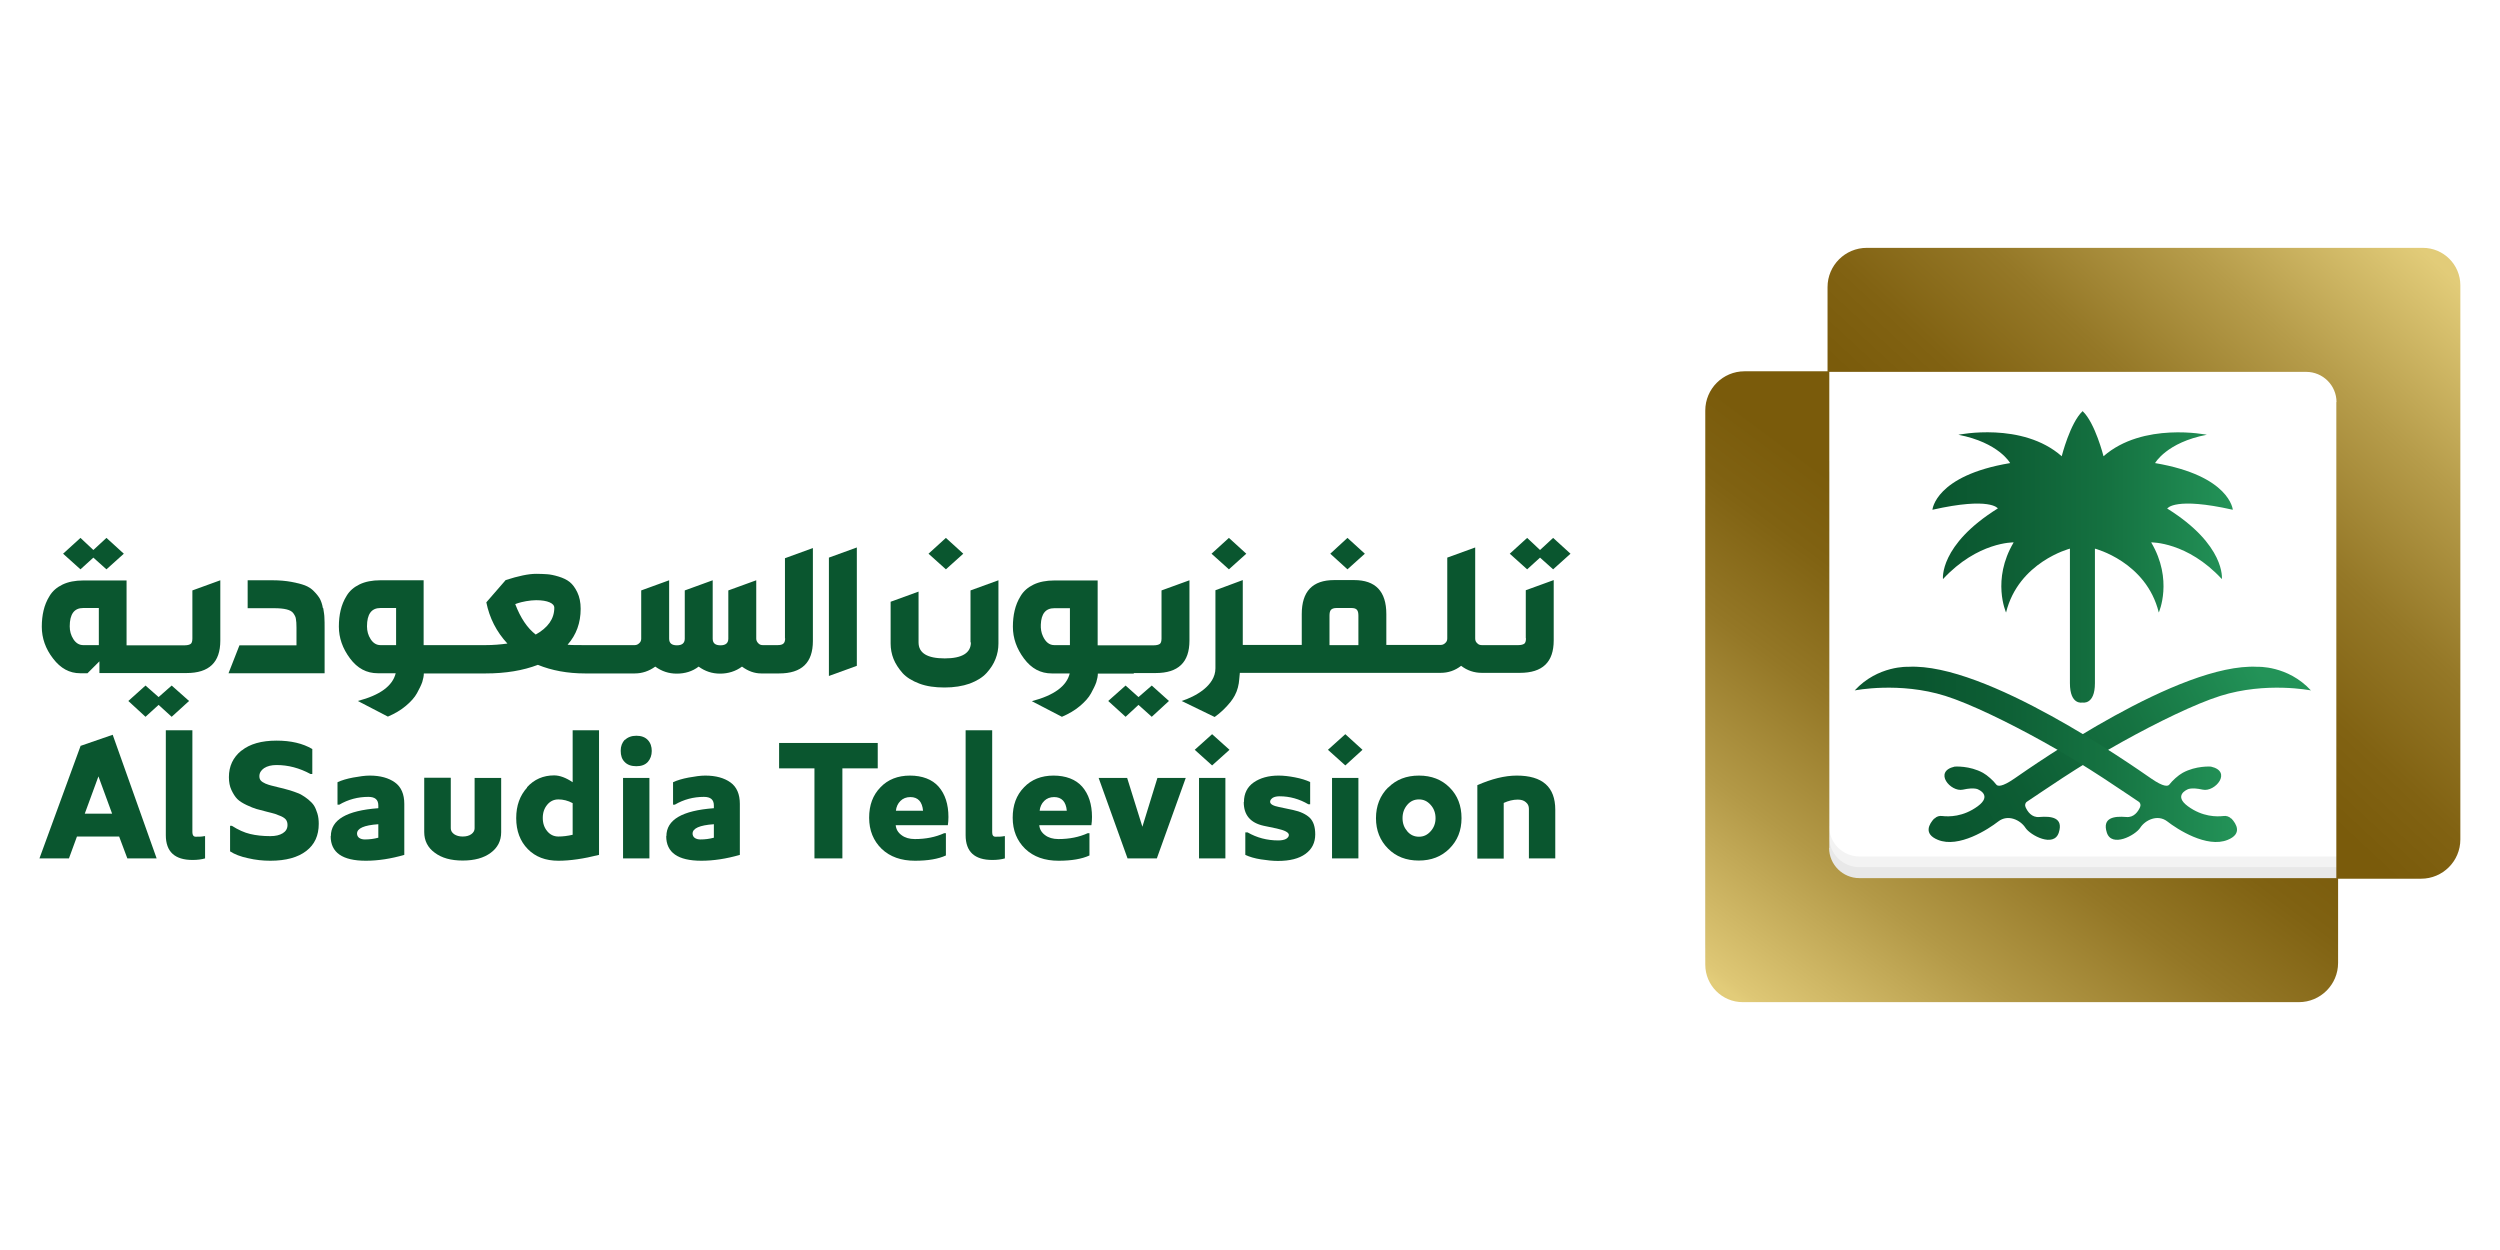 <svg xmlns="http://www.w3.org/2000/svg" xmlns:xlink="http://www.w3.org/1999/xlink" id="Layer_1" data-name="Layer 1" viewBox="0 0 128 64"><defs><style>      .cls-1 {        fill: #0a562f;      }      .cls-2 {        fill: url(#linear-gradient-2);      }      .cls-3 {        fill: none;      }      .cls-4 {        fill: url(#linear-gradient-4);      }      .cls-5 {        fill: url(#linear-gradient-3);      }      .cls-6 {        fill: url(#linear-gradient-5);      }      .cls-7 {        fill: #040404;        opacity: .05;      }      .cls-8 {        opacity: .2;      }      .cls-9 {        fill: url(#linear-gradient);      }      .cls-10 {        clip-path: url(#clippath);      }    </style><linearGradient id="linear-gradient" x1="105.2" y1="32.89" x2="90.7" y2="52.41" gradientUnits="userSpaceOnUse"><stop offset="0" stop-color="#7a5b0b"></stop><stop offset=".15" stop-color="#806212"></stop><stop offset=".38" stop-color="#947726"></stop><stop offset=".66" stop-color="#b39947"></stop><stop offset=".98" stop-color="#dec775"></stop><stop offset="1" stop-color="#e2cc79"></stop></linearGradient><linearGradient id="linear-gradient-2" x1="105.51" y1="33.44" x2="124.36" y2="13.07" gradientUnits="userSpaceOnUse"><stop offset=".11" stop-color="#7a5b0b"></stop><stop offset=".25" stop-color="#816212"></stop><stop offset=".46" stop-color="#957827"></stop><stop offset=".71" stop-color="#b69c4a"></stop><stop offset="1" stop-color="#e2cc79"></stop></linearGradient><linearGradient id="linear-gradient-3" x1="100" y1="42.42" x2="115.7" y2="34.32" gradientUnits="userSpaceOnUse"><stop offset="0" stop-color="#0a562f"></stop><stop offset=".23" stop-color="#0d5d34"></stop><stop offset=".59" stop-color="#157241"></stop><stop offset="1" stop-color="#239358"></stop></linearGradient><clipPath id="clippath"><path class="cls-3" d="M99.05,41.91c.1-.11.25-.15.39-.13.34.04,1.07.05,1.82-.5s.04-.85.04-.85c0,0-.17-.14-.8,0s-1.53-.93-.42-1.18c0,0,.76-.06,1.45.32.22.12.53.4.68.6.07.09.28.14.93-.31,1.03-.71,8.46-5.93,12.43-5.72,0,0,1.56-.08,2.75,1.21,0,0-2.29-.46-4.64.28-1.27.4-3.24,1.36-5.02,2.35-2.22,1.22-4.3,2.69-4.87,3.06-.1.06-.13.18-.08.29.1.22.31.54.71.5.6-.05,1.24.02.99.8s-1.46.14-1.71-.25-.89-.71-1.39-.32-2.02,1.38-3.09.94c-.76-.31-.44-.82-.19-1.09Z"></path></clipPath><linearGradient id="linear-gradient-4" x1="94.95" y1="38.61" x2="114.51" y2="38.61" gradientUnits="userSpaceOnUse"><stop offset=".17" stop-color="#0a562f"></stop><stop offset=".36" stop-color="#0d5d34"></stop><stop offset=".65" stop-color="#157241"></stop><stop offset="1" stop-color="#239358"></stop></linearGradient><linearGradient id="linear-gradient-5" x1="98.95" y1="28.52" x2="114.32" y2="28.52" xlink:href="#linear-gradient-3"></linearGradient></defs><g><g><g><path class="cls-1" d="M7.4,34.46h2.15c1.16,0,1.73-.55,1.73-1.66v-3.09l-1.43.52v2.46c0,.14-.03.24-.09.28-.06.04-.16.07-.3.07h-2.98v-3.32h-2.22c-.41,0-.77.07-1.06.21-.29.14-.51.33-.66.58-.15.24-.25.49-.31.75-.06.25-.09.53-.09.83,0,.58.19,1.13.58,1.63.38.5.84.75,1.38.75h.38s.08-.08.16-.16c.08-.08.17-.17.27-.27l.18-.18v.6h2.32ZM5.06,33.03h-.8c-.2,0-.37-.1-.5-.3-.13-.2-.19-.42-.19-.66,0-.63.23-.94.69-.94h.8v1.9Z"></path><polygon class="cls-1" points="4.78 28.55 5.45 29.15 6.34 28.35 5.45 27.54 4.78 28.16 4.12 27.54 3.23 28.35 4.12 29.15 4.78 28.55"></polygon><polygon class="cls-1" points="8.12 35.69 7.45 35.1 6.57 35.89 7.45 36.7 8.12 36.09 8.79 36.7 9.68 35.89 8.79 35.1 8.12 35.69"></polygon><path class="cls-1" d="M16.53,31.13c-.03-.19-.09-.35-.15-.47-.07-.12-.17-.25-.3-.38-.13-.14-.29-.24-.47-.31-.19-.07-.42-.13-.7-.18-.28-.05-.6-.08-.96-.08h-1.27v1.43h1.35c.27,0,.48.02.64.06.16.04.28.1.35.2.07.1.12.19.13.29.02.1.03.25.03.44v.91h-2.92l-.56,1.43h4.92v-2.3c0-.22,0-.4-.01-.54,0-.13-.03-.3-.06-.49Z"></path><path class="cls-1" d="M40.2,32.67c0,.14-.03.24-.1.29-.06.05-.16.07-.29.07h-.76c-.09,0-.17-.03-.23-.1-.07-.07-.1-.15-.1-.23v-2.99l-1.43.52v2.47c0,.22-.13.34-.4.34s-.4-.11-.4-.34v-2.99l-1.43.52v2.47c0,.22-.13.34-.4.34s-.4-.11-.4-.34v-2.99l-1.43.52v2.47c0,.09-.03.17-.1.23-.07.07-.15.1-.23.1h-2.55c-.41,0-.7,0-.89-.02.45-.51.67-1.12.67-1.84,0-.33-.06-.61-.17-.84-.11-.23-.24-.41-.39-.53-.15-.12-.34-.21-.57-.28-.23-.07-.43-.11-.59-.12-.16-.01-.34-.02-.56-.02-.39,0-.91.11-1.56.32l-.99,1.14c.16.8.52,1.51,1.08,2.11-.37.05-.74.08-1.12.08h-3.17v-3.32h-2.22c-.41,0-.77.07-1.06.21-.29.14-.51.33-.66.58-.15.24-.25.49-.31.75-.06.25-.09.53-.09.83,0,.58.19,1.12.57,1.63.38.51.85.76,1.42.76h.92c-.16.65-.8,1.12-1.94,1.42l1.54.8c.35-.15.66-.33.92-.55.26-.22.45-.43.57-.65s.21-.4.27-.57c.05-.17.08-.31.08-.44h3.17c1.02,0,1.91-.15,2.67-.44.71.29,1.52.44,2.41.44h2.55c.38,0,.73-.12,1.05-.35.33.24.69.36,1.1.36.43,0,.81-.12,1.12-.36.33.24.69.36,1.1.36s.8-.12,1.12-.36c.31.23.64.35.98.35h.92c1.16,0,1.73-.55,1.73-1.66v-4.76l-1.43.52v4.12ZM20.28,33.03h-.8c-.2,0-.37-.1-.5-.3-.13-.2-.19-.42-.19-.66,0-.63.23-.94.69-.94h.8v1.9ZM27.43,32.49c-.43-.33-.78-.85-1.05-1.56l.14-.05c.1-.03.24-.07.42-.1.18-.03.35-.05.51-.05.3,0,.53.04.69.11.16.07.24.16.24.28,0,.56-.32,1.02-.97,1.38Z"></path><polygon class="cls-1" points="42.44 28.55 42.44 34.61 43.87 34.09 43.87 28.03 42.44 28.55"></polygon></g><g><path class="cls-1" d="M49.71,32.89c0,.54-.45.82-1.34.82s-1.34-.27-1.34-.82v-2.6l-1.43.52v2.14c0,.27.05.54.15.79.1.25.26.49.46.72.2.22.49.4.86.54.37.14.8.2,1.29.2s.92-.07,1.29-.2c.37-.14.66-.32.86-.54s.36-.46.46-.72c.1-.25.15-.52.15-.79v-3.24l-1.43.52v2.66Z"></path><polygon class="cls-1" points="49.32 28.35 48.43 27.54 47.54 28.35 48.43 29.15 49.32 28.35"></polygon><polygon class="cls-1" points="58.29 35.69 57.63 35.1 56.74 35.89 57.63 36.7 58.29 36.09 58.97 36.7 59.85 35.89 58.97 35.1 58.29 35.69"></polygon><path class="cls-1" d="M58.05,34.46h1.12c1.16,0,1.73-.55,1.73-1.66v-3.09l-1.43.52v2.46c0,.14-.03.24-.09.28-.06.04-.16.07-.3.07h-2.88v-3.32h-2.22c-.41,0-.77.07-1.06.21-.29.14-.51.33-.66.58-.15.24-.25.49-.31.75-.06.25-.09.53-.09.83,0,.58.19,1.12.57,1.63.38.51.85.76,1.42.76h.92c-.16.65-.8,1.12-1.94,1.42l1.54.8c.35-.15.66-.33.92-.55.26-.22.45-.43.57-.65s.21-.4.27-.57c.05-.17.08-.31.08-.44h1.84ZM54.78,33.03h-.8c-.25,0-.44-.15-.58-.45-.09-.19-.12-.4-.11-.6.02-.56.25-.84.69-.84h.8v1.9Z"></path><polygon class="cls-1" points="63.81 28.35 62.92 27.54 62.03 28.35 62.92 29.15 63.81 28.35"></polygon><polygon class="cls-1" points="69.88 28.35 68.99 27.54 68.11 28.35 68.99 29.15 69.88 28.35"></polygon><polygon class="cls-1" points="78.85 28.55 79.52 29.15 80.41 28.35 79.52 27.54 78.85 28.16 78.19 27.54 77.3 28.35 78.19 29.15 78.85 28.55"></polygon><path class="cls-1" d="M78.13,32.68c0,.14-.03.24-.09.28-.06.04-.16.07-.3.07h-1.87c-.1,0-.18-.03-.24-.1-.07-.06-.1-.14-.1-.24v-4.66l-1.43.52v4.14c0,.09-.03.17-.1.23-.07.07-.15.1-.23.1h-2.79v-1.58c0-1.16-.55-1.74-1.65-1.74h-1.02c-1.11,0-1.66.58-1.66,1.74v1.58h-3.02v-3.32l-1.4.52v4c0,.89-1.04,1.45-1.73,1.67l1.69.82c.31-.22.58-.48.82-.78.08-.1.15-.21.21-.32.14-.26.21-.55.23-.84.01-.16.03-.32.03-.32h10.28c.39,0,.74-.12,1.05-.36.31.24.67.36,1.06.36h1.95c1.16,0,1.73-.55,1.73-1.66v-3.09l-1.43.52v2.46ZM69.55,33.03h-1.48v-1.51c0-.13.02-.23.07-.29.05-.06.14-.1.29-.1h.76c.14,0,.24.03.29.1.05.06.07.16.07.29v1.51Z"></path></g></g><g><path class="cls-1" d="M4.15,38.18l1.62-.56,2.25,6.33h-1.5l-.42-1.12h-2.16l-.41,1.12h-1.51l2.11-5.77ZM5.74,41.66l-.7-1.91-.7,1.91h1.41Z"></path><path class="cls-1" d="M9.85,37.39v5.22c0,.15.06.23.17.23.16,0,.31,0,.44-.03h.04v1.14c-.17.05-.39.08-.64.08-.91,0-1.37-.42-1.37-1.27v-5.37h1.36Z"></path><path class="cls-1" d="M12.37,38.43c.42-.34,1.02-.51,1.79-.51.73,0,1.34.14,1.83.43v1.28h-.09c-.57-.31-1.15-.46-1.74-.46-.26,0-.47.05-.64.16-.16.11-.24.25-.24.41,0,.09.02.16.07.22s.13.11.24.16c.12.05.22.08.3.1.08.02.22.06.4.1.17.04.3.07.39.1.09.02.22.06.39.12.17.06.3.11.39.17.1.06.21.13.33.23.12.1.22.2.29.31.07.11.12.25.17.4.05.16.07.34.07.53,0,.6-.21,1.06-.64,1.39-.43.33-1.04.5-1.84.5-.38,0-.76-.04-1.14-.13-.38-.08-.69-.2-.92-.35v-1.31h.09c.33.21.64.35.94.42.29.07.64.11,1.03.11.27,0,.48-.05.64-.15.16-.1.24-.24.24-.42,0-.1-.02-.18-.07-.26-.05-.07-.13-.13-.26-.19-.12-.05-.23-.09-.31-.12-.09-.03-.23-.06-.42-.11-.23-.06-.4-.11-.53-.14-.13-.04-.29-.1-.5-.2-.21-.1-.37-.2-.48-.31-.11-.11-.21-.27-.3-.46-.09-.19-.13-.41-.13-.66,0-.56.21-1.01.64-1.36Z"></path><path class="cls-1" d="M16.94,42.81c0-.84.81-1.31,2.43-1.43v-.14c0-.3-.17-.44-.51-.44-.53,0-1.03.13-1.49.4h-.09v-1.15c.21-.1.48-.18.8-.24.33-.06.61-.1.85-.1.54,0,.97.12,1.29.35.32.23.48.6.48,1.1v2.61c-.69.2-1.35.3-1.97.3-1.2,0-1.8-.42-1.8-1.26ZM18.28,42.68c0,.09.04.17.11.22s.17.08.29.08c.24,0,.47-.03.69-.09v-.69c-.73.05-1.09.21-1.09.48Z"></path><path class="cls-1" d="M23.08,39.83v2.58c0,.12.06.22.17.3.12.08.26.12.44.12s.33-.04.44-.12c.11-.08.17-.18.17-.3v-2.58h1.36v2.78c0,.44-.18.79-.53,1.05-.36.27-.84.4-1.44.4s-1.07-.13-1.43-.4c-.36-.26-.54-.62-.54-1.06v-2.78h1.35Z"></path><path class="cls-1" d="M26.98,40.31c.37-.41.84-.61,1.39-.61.29,0,.61.12.95.35v-2.66h1.35v6.38c-.79.2-1.49.3-2.08.3-.66,0-1.18-.2-1.57-.6-.39-.4-.59-.93-.59-1.58s.19-1.16.56-1.57ZM27.79,41.88c0,.28.08.5.23.68.15.18.34.27.57.27s.47-.03.73-.09v-1.62c-.24-.13-.49-.19-.73-.19-.23,0-.42.09-.57.27-.15.18-.23.4-.23.68Z"></path><path class="cls-1" d="M31.99,37.89c.14-.14.34-.22.59-.22s.45.07.59.22c.14.15.2.34.2.56s-.07.41-.2.56c-.14.15-.33.22-.59.22s-.46-.07-.6-.22c-.14-.14-.2-.33-.2-.57s.07-.41.21-.57ZM31.9,39.83h1.35v4.12h-1.35v-4.12Z"></path><path class="cls-1" d="M34.12,42.81c0-.84.81-1.31,2.43-1.43v-.14c0-.3-.17-.44-.51-.44-.53,0-1.03.13-1.49.4h-.09v-1.15c.21-.1.48-.18.8-.24.33-.06.61-.1.85-.1.54,0,.97.12,1.29.35.32.23.48.6.48,1.1v2.61c-.69.2-1.35.3-1.97.3-1.2,0-1.8-.42-1.8-1.26ZM35.46,42.68c0,.09.04.17.11.22s.17.08.29.08c.24,0,.47-.03.69-.09v-.69c-.73.05-1.09.21-1.09.48Z"></path><path class="cls-1" d="M39.89,38.04h5.05v1.3h-1.81v4.61h-1.43v-4.61h-1.81v-1.3Z"></path><path class="cls-1" d="M45.08,40.31c.38-.4.89-.6,1.51-.6s1.14.19,1.47.57c.33.38.5.9.5,1.55,0,.15-.01.28-.03.42h-2.67c.02.21.12.38.3.51.17.13.4.2.68.2.56,0,1.06-.1,1.5-.3h.09v1.14c-.39.18-.92.27-1.58.27-.71,0-1.28-.2-1.71-.61-.42-.41-.64-.94-.64-1.59s.19-1.16.58-1.56ZM45.86,41.51h1.4c-.04-.46-.26-.7-.65-.7-.21,0-.38.07-.51.2-.13.13-.21.3-.23.5Z"></path><path class="cls-1" d="M50.8,37.39v5.22c0,.15.05.23.17.23.16,0,.31,0,.44-.03h.04v1.14c-.17.05-.39.08-.64.08-.91,0-1.37-.42-1.37-1.27v-5.37h1.36Z"></path><path class="cls-1" d="M52.43,40.31c.38-.4.89-.6,1.51-.6s1.14.19,1.47.57c.33.38.5.9.5,1.55,0,.15-.01.28-.03.42h-2.67c.02.21.12.38.3.51.17.13.4.2.68.2.56,0,1.06-.1,1.5-.3h.09v1.14c-.39.18-.92.27-1.58.27-.71,0-1.28-.2-1.71-.61-.42-.41-.64-.94-.64-1.59s.19-1.16.58-1.56ZM53.22,41.51h1.4c-.04-.46-.26-.7-.65-.7-.21,0-.38.07-.51.2-.13.13-.21.3-.23.5Z"></path><path class="cls-1" d="M57.71,39.83l.78,2.5.77-2.5h1.45l-1.48,4.12h-1.5l-1.48-4.12h1.44Z"></path><path class="cls-1" d="M61.39,39.83h1.35v4.12h-1.35v-4.12Z"></path><path class="cls-1" d="M63.69,41.06c0-.43.17-.77.5-1,.33-.23.76-.35,1.27-.35.25,0,.53.03.84.09.31.06.57.14.78.24v1.14h-.09c-.46-.27-.95-.41-1.48-.41-.15,0-.27.03-.35.08-.08.06-.13.12-.13.2,0,.12.15.21.46.27l.71.15c.38.08.67.22.86.4.19.19.28.47.28.85,0,.43-.17.76-.5,1-.33.24-.8.36-1.41.36-.26,0-.55-.03-.87-.08s-.59-.13-.8-.23v-1.15h.12c.47.27.99.41,1.57.41.17,0,.31-.03.4-.08.09-.06.14-.12.14-.2,0-.13-.21-.24-.62-.33l-.67-.14c-.68-.15-1.02-.55-1.02-1.21Z"></path><path class="cls-1" d="M68.2,39.83h1.35v4.12h-1.35v-4.12Z"></path><polygon class="cls-1" points="62.95 38.39 62.06 37.59 61.17 38.39 62.06 39.19 62.95 38.39"></polygon><polygon class="cls-1" points="69.76 38.39 68.88 37.59 67.99 38.39 68.88 39.19 69.76 38.39"></polygon><path class="cls-1" d="M71.08,40.32c.41-.41.93-.61,1.57-.61s1.16.2,1.57.61c.41.41.61.93.61,1.57s-.21,1.15-.62,1.56c-.41.41-.93.61-1.57.61s-1.16-.2-1.57-.61c-.41-.41-.62-.93-.62-1.56s.21-1.16.62-1.57ZM72.05,42.56c.16.19.36.28.6.28s.43-.09.6-.28c.17-.19.25-.41.25-.67s-.08-.49-.25-.68c-.17-.19-.36-.28-.6-.28s-.44.09-.6.28c-.16.19-.24.41-.24.68s.08.48.24.67Z"></path><path class="cls-1" d="M75.64,40.2c.73-.32,1.4-.49,2.02-.49,1.31,0,1.97.58,1.97,1.75v2.49h-1.35v-2.54c0-.14-.05-.25-.16-.34-.1-.09-.24-.13-.41-.13-.24,0-.48.06-.72.17v2.85h-1.35v-3.75Z"></path></g></g><g><g><g><path class="cls-7" d="M93.66,42.31v-18.71h-4.34c-1.11,0-2.01.9-2.01,2.01v22.67c0,1.06.86,1.92,1.92,1.92h28.47c1.11,0,2.01-.9,2.01-2.01v-4.34h-24.51c-.85,0-1.55-.69-1.55-1.55Z"></path><path class="cls-7" d="M93.66,42.86v-18.71h-4.34c-1.11,0-2.01.9-2.01,2.01v22.67c0,1.06.86,1.92,1.92,1.92h28.47c1.11,0,2.01-.9,2.01-2.01v-4.34h-24.51c-.85,0-1.55-.69-1.55-1.55Z"></path></g><path class="cls-9" d="M93.66,43.42v-24.41h-4.34c-1.11,0-2.01.9-2.01,2.01v28.37c0,1.06.86,1.92,1.92,1.92h28.47c1.11,0,2.01-.9,2.01-2.01v-4.34h-24.51c-.85,0-1.55-.69-1.55-1.55Z"></path><path class="cls-2" d="M119.62,20.58v24.41h4.34c1.11,0,2.01-.9,2.01-2.01V14.61c0-1.06-.86-1.92-1.92-1.92h-28.47c-1.11,0-2.01.9-2.01,2.01v4.34h24.51c.85,0,1.55.69,1.55,1.55Z"></path></g><g><path class="cls-5" d="M99.05,41.91c.1-.11.25-.15.39-.13.34.04,1.07.05,1.82-.5s.04-.85.04-.85c0,0-.17-.14-.8,0s-1.53-.93-.42-1.18c0,0,.76-.06,1.45.32.22.12.53.4.68.6.07.09.28.14.93-.31,1.03-.71,8.46-5.93,12.43-5.72,0,0,1.56-.08,2.75,1.21,0,0-2.29-.46-4.64.28-1.27.4-3.24,1.36-5.02,2.35-2.22,1.22-4.3,2.69-4.87,3.06-.1.06-.13.18-.08.29.1.22.31.54.71.5.6-.05,1.24.02.99.8s-1.46.14-1.71-.25-.89-.71-1.39-.32-2.02,1.38-3.09.94c-.76-.31-.44-.82-.19-1.09Z"></path><g class="cls-10"><g class="cls-8"><image width="389" height="341" transform="translate(57.63 -2.3) scale(.24)"></image></g></g><path class="cls-4" d="M114.23,41.91c-.1-.11-.25-.15-.39-.13-.34.04-1.07.05-1.82-.5s-.04-.85-.04-.85c0,0,.17-.14.8,0s1.53-.93.42-1.18c0,0-.76-.06-1.45.32-.22.12-.53.4-.68.6-.07.09-.28.14-.93-.31-1.03-.71-8.46-5.93-12.43-5.72,0,0-1.56-.08-2.75,1.21,0,0,2.29-.46,4.64.28,1.27.4,3.24,1.36,5.02,2.35,2.22,1.22,4.3,2.69,4.87,3.06.1.06.13.18.08.29-.1.22-.31.54-.71.5-.6-.05-1.24.02-.99.8s1.46.14,1.71-.25.89-.71,1.39-.32,2.02,1.38,3.09.94c.76-.31.44-.82.19-1.09Z"></path><path class="cls-6" d="M110.97,26.03s.38-.6,3.35.07c0,0-.14-1.74-3.98-2.39,0,0,.59-1.06,2.65-1.45,0,0-3.27-.67-5.29,1.1,0,0-.43-1.71-1.07-2.31-.64.6-1.07,2.31-1.07,2.31-2.02-1.78-5.29-1.1-5.29-1.1,2.07.4,2.65,1.45,2.65,1.45-3.84.64-3.98,2.39-3.98,2.39,2.97-.67,3.35-.07,3.35-.07-3.02,1.88-2.81,3.62-2.81,3.62,1.78-1.92,3.62-1.88,3.62-1.88-1.14,1.92-.39,3.59-.39,3.59.64-2.59,3.27-3.27,3.27-3.27v6.89c0,1.14.64.99.64.99,0,0,.64.14.64-.99v-6.89s2.63.67,3.27,3.27c0,0,.75-1.67-.39-3.59,0,0,1.85-.04,3.62,1.88,0,0,.21-1.74-2.81-3.62Z"></path></g></g></svg>